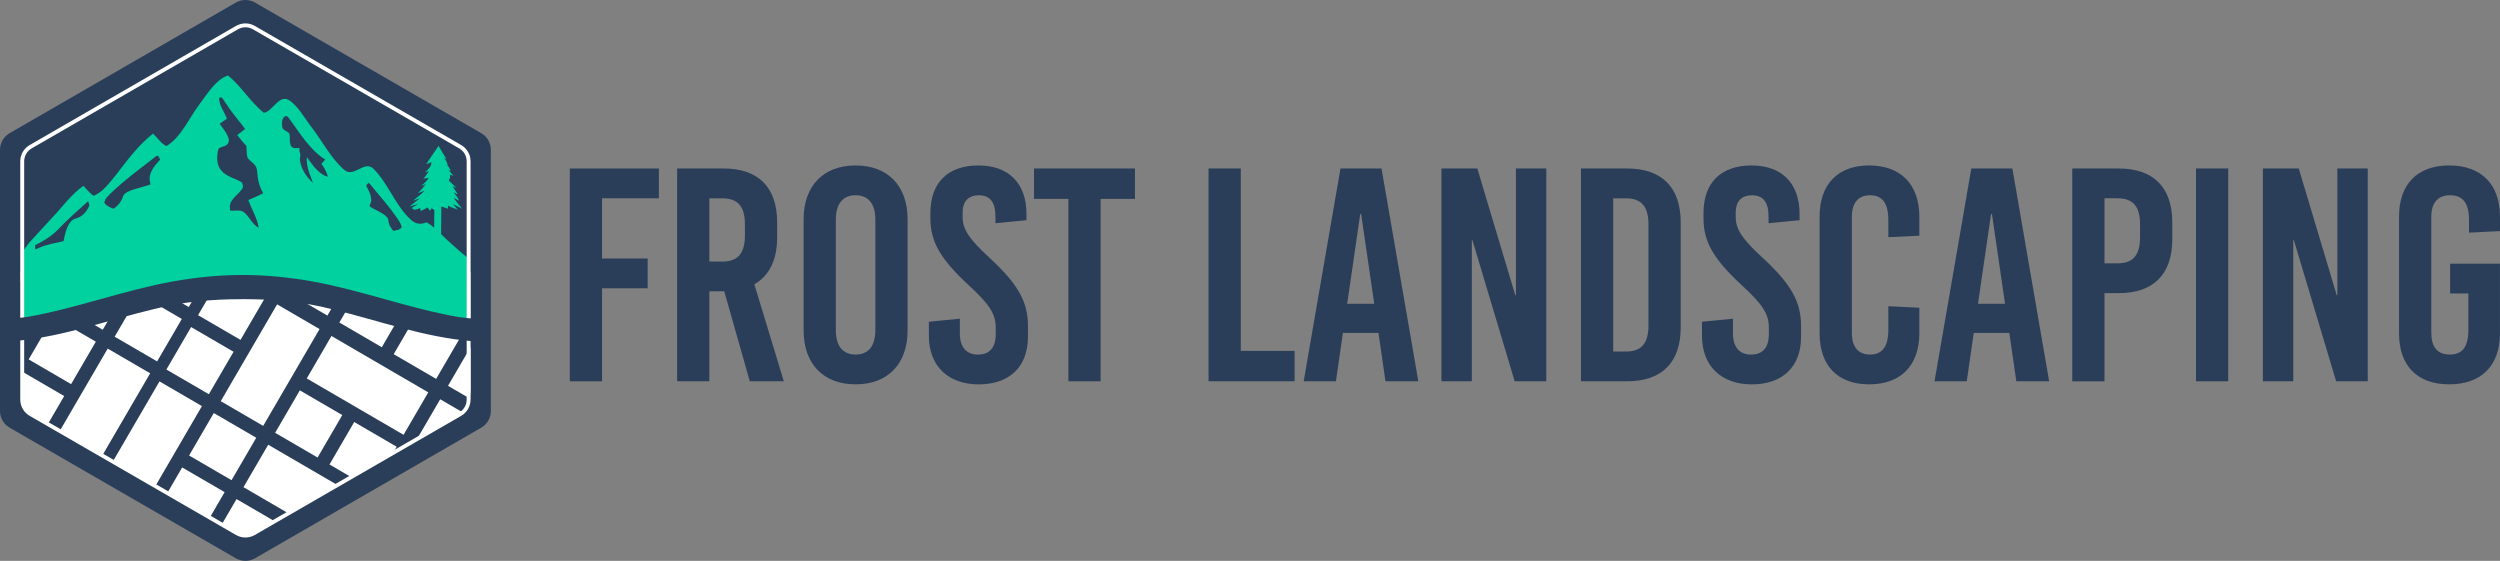 <?xml version="1.0" encoding="UTF-8"?><svg id="Layer_2" xmlns="http://www.w3.org/2000/svg" xmlns:xlink="http://www.w3.org/1999/xlink" viewBox="0 0 854.02 191.59"><rect x="0" y="0" width="854.02" height="191.59" fill="#808080" stroke="none"/><defs><style>.cls-1{fill:none;}.cls-2{clip-path:url(#clippath);}.cls-3{fill:#00d19e;}.cls-4{fill:#fff;}.cls-5{fill:#2a3e59;}</style><clipPath id="clippath"><polygon class="cls-1" points="7.05 92.82 7.72 137.61 9.74 140.88 21.5 147.97 82.33 182.94 85.76 182.94 158.5 141.12 160.37 138.31 160.76 133.1 160.68 92.82 7.05 92.82"/></clipPath></defs><g id="Layer_1-2"><path class="cls-5" d="M83.84,191.59c-1.13,0-2.26-.29-3.27-.87L3.27,146.09c-2.02-1.16-3.27-3.34-3.27-5.67V51.17c0-2.33,1.25-4.5,3.27-5.67L80.57,.87c2.02-1.16,4.52-1.16,6.54,0l77.3,44.63c2.02,1.16,3.27,3.34,3.27,5.67v89.25c0,2.33-1.25,4.5-3.27,5.67l-77.3,44.63c-1.01,.58-2.14,.87-3.27,.87h0Z"/><g class="cls-2"><g><g id="i7LFoF-2"><rect class="cls-4" x="73.15" y="116.34" width="38.27" height="16.78" transform="translate(-61.94 141.72) rotate(-59.79)"/><rect class="cls-4" x="32.97" y="142.66" width="38.27" height="16.78" transform="translate(-104.65 120.07) rotate(-59.79)"/><rect class="cls-4" x="117.16" y="112.52" width="16.78" height="38.27" transform="translate(-51.4 173.91) rotate(-59.79)"/><rect class="cls-4" x="95.54" y="149.67" width="16.78" height="38.27" transform="translate(-94.24 173.68) rotate(-59.79)"/><rect class="cls-4" x="128.86" y="148.76" width="38.27" height="16.78" transform="translate(-62.28 205.97) rotate(-59.79)"/><rect class="cls-4" x="29.92" y="190.61" width="38.27" height="16.78" transform="translate(-147.6 141.26) rotate(-59.79)"/><rect class="cls-4" x="73.91" y="186.8" width="16.78" height="38.27" transform="translate(-137.08 173.44) rotate(-59.79)"/><rect class="cls-4" x="125.81" y="196.71" width="38.27" height="16.78" transform="translate(-105.24 227.16) rotate(-59.79)"/><rect class="cls-4" x="70.74" y="96.25" width="16.78" height="16.78" transform="translate(-51.11 120.37) rotate(-59.79)"/><rect class="cls-4" x="59.93" y="114.81" width="16.78" height="16.78" transform="translate(-72.53 120.25) rotate(-59.79)"/><rect class="cls-4" x="67.68" y="144.18" width="16.78" height="16.78" transform="translate(-94.06 141.54) rotate(-59.79)"/><rect class="cls-4" x="97.07" y="136.43" width="16.78" height="16.78" transform="translate(-72.76 163.09) rotate(-59.79)"/><rect class="cls-4" x="27.49" y="170.51" width="16.78" height="16.78" transform="translate(-136.78 119.89) rotate(-59.79)"/><rect class="cls-4" x="56.87" y="162.76" width="16.78" height="16.78" transform="translate(-115.48 141.43) rotate(-59.79)"/><rect class="cls-4" x="115.64" y="147.25" width="16.78" height="16.78" transform="translate(-72.88 184.51) rotate(-59.79)"/><rect class="cls-4" x="16.69" y="189.09" width="16.78" height="16.78" transform="translate(-158.2 119.78) rotate(-59.79)"/><rect class="cls-4" x="75.44" y="173.57" width="16.78" height="16.78" transform="translate(-115.6 162.85) rotate(-59.79)"/><rect class="cls-4" x="163.59" y="150.29" width="16.78" height="16.78" transform="translate(-51.69 227.46) rotate(-59.79)"/><rect class="cls-4" x="123.4" y="176.62" width="16.78" height="16.78" transform="translate(-94.41 205.81) rotate(-59.79)"/><rect class="cls-4" x="152.78" y="168.86" width="16.78" height="16.78" transform="translate(-73.1 227.34) rotate(-59.79)"/><path class="cls-4" d="M101.16,200.73c-2.31-1.09-9.23-2.89-9.47-5.68l8.4-13.03c2.4,1.45,12.83,6.07,13.03,8.4,.06,.73-6.63,12.47-7.29,12.8-2.33,1.13-3.2-1.8-4.67-2.5h0Z"/></g><g id="i7LFoF-3"><rect class="cls-4" x="138.34" y="4.39" width="38.27" height="16.78" transform="translate(67.2 142.44) rotate(-59.79)"/><rect class="cls-4" x="98.15" y="30.72" width="38.27" height="16.78" transform="translate(24.48 120.79) rotate(-59.79)"/><rect class="cls-4" x="182.34" y=".57" width="16.78" height="38.27" transform="translate(77.73 174.62) rotate(-59.79)"/><rect class="cls-4" x="160.71" y="37.71" width="16.78" height="38.27" transform="translate(34.89 174.38) rotate(-59.79)"/><rect class="cls-4" x="194.04" y="36.82" width="38.27" height="16.78" transform="translate(66.84 206.69) rotate(-59.79)"/><rect class="cls-4" x="95.08" y="78.66" width="38.27" height="16.78" transform="translate(-18.48 141.95) rotate(-59.79)"/><rect class="cls-4" x="139.1" y="74.85" width="16.78" height="38.27" transform="translate(-7.94 174.15) rotate(-59.79)"/><rect class="cls-4" x="191" y="84.77" width="38.27" height="16.78" transform="translate(23.89 227.88) rotate(-59.79)"/><rect class="cls-4" x="150.79" y="111.1" width="38.27" height="16.78" transform="translate(-18.84 206.21) rotate(-59.79)"/><rect class="cls-4" x="135.92" y="-15.7" width="16.78" height="16.78" transform="translate(78.01 121.08) rotate(-59.79)"/><rect class="cls-4" x="125.1" y="2.86" width="16.78" height="16.78" transform="translate(56.59 120.95) rotate(-59.79)"/><rect class="cls-4" x="132.86" y="32.24" width="16.78" height="16.78" transform="translate(35.06 142.25) rotate(-59.79)"/><rect class="cls-4" x="162.24" y="24.49" width="16.78" height="16.78" transform="translate(56.36 163.79) rotate(-59.79)"/><rect class="cls-4" x="92.67" y="58.57" width="16.78" height="16.78" transform="translate(-7.66 120.6) rotate(-59.79)"/><rect class="cls-4" x="122.05" y="50.82" width="16.78" height="16.78" transform="translate(13.64 142.14) rotate(-59.79)"/><rect class="cls-4" x="180.8" y="35.3" width="16.78" height="16.78" transform="translate(56.24 185.2) rotate(-59.79)"/><rect class="cls-4" x="81.86" y="77.15" width="16.78" height="16.78" transform="translate(-29.08 120.49) rotate(-59.79)"/><rect class="cls-4" x="140.61" y="61.62" width="16.78" height="16.78" transform="translate(13.53 163.55) rotate(-59.79)"/><rect class="cls-4" x="228.76" y="38.35" width="16.78" height="16.78" transform="translate(77.43 228.17) rotate(-59.79)"/><rect class="cls-4" x="188.57" y="64.67" width="16.78" height="16.78" transform="translate(34.71 206.51) rotate(-59.79)"/><rect class="cls-4" x="217.94" y="56.91" width="16.78" height="16.78" transform="translate(56.02 228.04) rotate(-59.79)"/><rect class="cls-4" x="119" y="98.76" width="16.78" height="16.78" transform="translate(-29.3 163.32) rotate(-59.79)"/><rect class="cls-4" x="177.76" y="83.24" width="16.78" height="16.78" transform="translate(13.3 206.39) rotate(-59.79)"/><rect class="cls-4" x="137.57" y="109.57" width="16.78" height="16.78" transform="translate(-29.42 184.74) rotate(-59.79)"/><rect class="cls-4" x="185.52" y="112.62" width="16.78" height="16.78" transform="translate(-8.23 227.69) rotate(-59.79)"/><rect class="cls-4" x="174.71" y="131.19" width="16.78" height="16.78" transform="translate(-29.66 227.58) rotate(-59.79)"/><path class="cls-4" d="M166.33,88.78c-2.31-1.09-9.23-2.89-9.47-5.68l8.4-13.03c2.4,1.45,12.83,6.07,13.03,8.4,.06,.73-6.63,12.47-7.29,12.8-2.33,1.13-3.2-1.8-4.67-2.5h0Z"/></g><g id="i7LFoF-4"><rect class="cls-4" x="6.64" y="47.26" width="16.78" height="38.27" transform="translate(-49.91 45.98) rotate(-59.79)"/><rect class="cls-4" x="-14.98" y="84.39" width="16.78" height="38.27" transform="translate(-92.74 45.74) rotate(-59.79)"/><rect class="cls-4" x="18.34" y="83.51" width="38.27" height="16.78" transform="translate(-60.8 78.04) rotate(-59.79)"/><rect class="cls-4" x="15.28" y="131.45" width="38.27" height="16.78" transform="translate(-103.75 99.22) rotate(-59.79)"/><rect class="cls-4" x="-24.9" y="157.78" width="38.27" height="16.78" transform="translate(-146.47 77.57) rotate(-59.79)"/><rect class="cls-4" x="-13.46" y="71.17" width="16.78" height="16.78" transform="translate(-71.27 35.15) rotate(-59.79)"/><rect class="cls-4" x="5.11" y="81.98" width="16.78" height="16.78" transform="translate(-71.39 56.56) rotate(-59.79)"/><rect class="cls-4" x="53.06" y="85.03" width="16.78" height="16.78" transform="translate(-50.2 99.52) rotate(-59.79)"/><rect class="cls-4" x="12.87" y="111.36" width="16.78" height="16.78" transform="translate(-92.92 77.87) rotate(-59.79)"/><rect class="cls-4" x="42.25" y="103.6" width="16.78" height="16.78" transform="translate(-71.62 99.4) rotate(-59.79)"/><rect class="cls-4" x="2.06" y="129.93" width="16.78" height="16.78" transform="translate(-114.34 77.76) rotate(-59.79)"/><rect class="cls-4" x="9.82" y="159.31" width="16.78" height="16.78" transform="translate(-135.88 99.05) rotate(-59.79)"/><rect class="cls-4" x="-.99" y="177.87" width="16.78" height="16.78" transform="translate(-157.29 98.93) rotate(-59.79)"/><path class="cls-4" d="M-9.36,135.47c-2.31-1.09-9.23-2.89-9.47-5.68l8.4-13.03c2.4,1.45,12.83,6.07,13.03,8.4,.06,.73-6.63,12.47-7.29,12.8-2.33,1.13-3.2-1.8-4.67-2.5h0Z"/></g><g id="i7LFoF-5"><rect class="cls-4" x="50.19" y="-27.55" width="16.78" height="38.27" transform="translate(36.38 46.44) rotate(-59.79)"/><rect class="cls-4" x="83.52" y="-28.44" width="38.27" height="16.78" transform="translate(68.33 78.75) rotate(-59.79)"/><rect class="cls-4" x="-15.43" y="13.4" width="38.27" height="16.78" transform="translate(-16.99 14.03) rotate(-59.79)"/><rect class="cls-4" x="28.58" y="9.59" width="16.78" height="38.27" transform="translate(-6.45 46.22) rotate(-59.79)"/><rect class="cls-4" x="80.47" y="19.5" width="38.27" height="16.78" transform="translate(25.38 99.93) rotate(-59.79)"/><rect class="cls-4" x="40.28" y="45.83" width="38.27" height="16.78" transform="translate(-17.34 78.29) rotate(-59.79)"/><rect class="cls-4" x="-17.86" y="-6.69" width="16.78" height="16.78" transform="translate(-6.18 -7.33) rotate(-59.79)"/><rect class="cls-4" x="11.52" y="-14.45" width="16.78" height="16.78" transform="translate(15.13 14.2) rotate(-59.79)"/><rect class="cls-4" x="30.09" y="-3.64" width="16.78" height="16.78" transform="translate(15.01 35.61) rotate(-59.79)"/><rect class="cls-4" x="78.05" y="-.59" width="16.78" height="16.78" transform="translate(36.2 78.58) rotate(-59.79)"/><rect class="cls-4" x="107.43" y="-8.34" width="16.78" height="16.78" transform="translate(57.5 100.11) rotate(-59.79)"/><rect class="cls-4" x="8.47" y="33.5" width="16.78" height="16.78" transform="translate(-27.82 35.39) rotate(-59.79)"/><rect class="cls-4" x="67.23" y="17.98" width="16.78" height="16.78" transform="translate(14.78 78.45) rotate(-59.79)"/><rect class="cls-4" x="27.04" y="44.3" width="16.78" height="16.78" transform="translate(-27.93 56.8) rotate(-59.79)"/><rect class="cls-4" x="74.99" y="47.36" width="16.78" height="16.78" transform="translate(-6.75 99.76) rotate(-59.79)"/><rect class="cls-4" x="64.18" y="65.93" width="16.78" height="16.78" transform="translate(-28.17 99.64) rotate(-59.79)"/><path class="cls-4" d="M55.81,23.53c-2.31-1.09-9.23-2.89-9.47-5.68l8.4-13.03c2.4,1.45,12.83,6.07,13.03,8.4,.06,.73-6.63,12.47-7.29,12.8-2.33,1.13-3.2-1.8-4.67-2.5h0Z"/></g></g></g><polygon class="cls-3" points="7.77 90.9 7.77 111.52 41.07 106.54 69.05 101.2 96.32 100.17 120.89 104.63 148.87 108.92 155.68 112.87 160.04 112.87 160.03 89.7 10.86 89.7 7.77 90.9"/><path class="cls-3" d="M160.04,92.29v-3.99l-2.54-2.09c-2.31-2.08-4.49-3.85-6.82-6.24l.08-9.42c.66,.27,1.75,.5,2.29,.76,0-.25-.07-.84,.05-1.06,1,.64,2.4,.98,3.31,1.36-.63-.53-1.12-1.39-1.81-1.96,1.03,.56,2.32,1.07,3.19,1.68-.7-1.11-2.09-2.49-2.8-3.82,.54,.38,1.36,.76,1.85,1.09-.31-1.02-1.17-1.96-1.93-2.93,.46,.25,1.09,.59,1.45,.8-.38-.94-1.34-1.97-1.75-2.88,.48,.21,.92,.46,1.39,.69-.9-.87-1.8-1.78-2.69-2.63,.25-.58,.66-1,.35-2.01,.44,.13,.94,.33,1.26,.47-.52-.51-.93-1.38-1.75-1.95,.25,.09,.53,.14,.82,.13-.45-.77-.7-1.52-1.65-2.22,.22,.12,.66,.38,.7,.4-.3-.82-.69-1.83-1.38-2.6,.14,.05,.74,.41,.91,.48-1-1.47-2.76-4.52-2.76-4.52l-4.23,6.24c.58-.24,1.2-.4,1.78-.67,.15,1.32-1.04,2.47-2.23,3.48,.44-.13,.96-.3,1.39-.45-.63,.83-1.06,1.83-1.89,2.56,.53-.07,1.21-.09,1.8-.21-.58,.96-1.5,1.91-2.61,2.72,.51-.19,1.16-.38,1.64-.6-.77,1-1.72,2.08-2.66,3.08,.67-.32,1.55-.53,2.21-.89-.79,1.03-2.07,1.94-3.18,2.87-.25,.2-.47,.39-.69,.6,.13-.05,.51-.18,.94-.34,.51-.19,1.06-.4,1.37-.54-.3,.26-.64,.56-1.03,.86-.93,.77-2.03,1.58-2.54,2,1.02-.35,2.14-.56,3.1-.97-.78,.52-1.59,1.02-2.41,1.5,.34,.2,.69,.41,1.02,.61,.7-.14,1.34-.34,1.94-.6,.04,.34,.17,.74,.18,1.07,.51-.45,1.77-.82,2.33-1.3,.19,.35,.66,.85,.8,1.07,.34-.04,.35-.66,.59-.78,.41,.11,.6,.46,.95,.65l-.08,5.98c-.83-.69-1.69-1.31-2.61-1.84-1.74,.77-3.67,.79-5.39-.93-.07-.06-.14-.12-.2-.2-.14-.12-.28-.25-.43-.4-.11-.09-.22-.2-.33-.32-4.5-4.63-7.15-11.9-11.75-16.42-3.17-3.08-6.7,3.23-9.96,.39-4.43-3.75-7.47-9.7-11.16-14.54-2.54-3.23-4.64-7.36-7.88-9.39-3.4-1.77-5.41,3.85-8.42,4.43-4.51-3.5-7.83-9.2-12.31-12.76-4.04,1.32-6.96,6.13-9.83,9.97-3.58,4.84-6.37,11.33-11.19,14.13-1.78-.8-3.06-2.84-4.57-4.25-4.64,3.64-8.52,8.67-12.33,13.69-2.4,2.91-4.75,6.32-7.96,7.53-1.32-.8-2.35-2.23-3.51-3.37-4.06,2.81-7.24,7.32-10.81,11.05-2.49,2.68-4.95,5.41-7.45,8.08l-2.78,3.64v6.04l8.72-.02h0c45.13,0,90.26,.02,135.39,0h0l8.5,.02h0ZM26,74.61c-.91,.19-1.64,.78-2.15,1.52-1.26,1.84-1.71,4.09-2.15,6.24-2.69,.7-5.56,1.03-8.14,2.21-.5,.24-.99,.47-1.51,.66-.07-.51-.06-1.03-.01-1.52,2.89-1.38,5.65-3.12,7.89-5.42,3.17-3.41,6.73-6.42,10.16-9.56,.14,.45,.3,.91,.46,1.37-.79,2.04-2.36,3.92-4.55,4.5h0Zm25.27-12.39c.04,.26,.07,.53,.09,.8-2.08,.71-4.21,1.21-6.29,1.89-1.24,.48-2.75,1.03-3.14,2.46-.57,1.63-1.72,3.01-3.18,3.95-1.16-.45-2.45-.99-3.11-2.1,.17-1.29,1.24-2.17,2.07-3.08,4.88-4.7,10.4-8.68,15.7-12.85,.78-.43,1.03,.76,1.3,1.24-1.91,2.04-4.21,4.69-3.45,7.7h0Zm37.1,15.57c-2.17-1-3.27-4.05-5.26-5.46-1.41-.73-2.95-.27-4.42-.35-.97-3.66,2.35-4.95,3.77-7.17,.73-.63,.6-1.67,.17-2.47-2.34-1.55-5.17-1.81-7.17-4.25-1.52-1.84-1.54-5-.77-7.37,1.17-.85,3.43-.53,3.51-2.92-.51-2.3-2.03-3.8-3.14-5.55,.82-.54,1.63-1.11,2.45-1.69-.83-2.35-2.56-4.31-2.67-6.99,1.1-1.17,1.71,1.25,2.48,1.93,1.94,3.12,4.3,5.67,6.42,8.56-.9,.71-1.78,1.39-2.68,2.08,.97,1.35,2.02,2.58,3.12,3.73,.09,1.35,0,2.78,.41,4.06,1.1,1.51,3.2,2.13,3.25,4.64,.17,2.71,.77,5.29,2.08,7.41-1.65,.91-3.38,1.62-5.09,2.35,1.13,3.2,2.95,5.97,3.56,9.46h-.02Zm23.38-17.48c-2.3-.69-4.12-2.8-5.77-5.03v-.28s-.07,.09-.11,.14c-.37-.51-.72-1.02-1.07-1.51-.07,.96,0,1.87,.14,2.76,.37,2.14,1.26,4.12,1.97,6.11-1.28-1.24-2.54-2.62-3.39-4.39-.26-.48-.46-.99-.63-1.54-.22-.67-.37-1.38-.45-2.1,.07-.43,.12-.85,.15-1.29,.04-.51-.06-1.02-.28-1.47v-1.11c-.33-.04-.69-.01-1.04,.01-.63,.01-1.25-.02-1.76-.56-.13-.2-.22-.43-.28-.65-.34-1.1-.13-2.45-.32-3.59-.38-.74-1.19-.97-1.8-1.41-.46-.31-.82-.74-.73-1.63-.06-.27-.08-.57-.06-.85,.01-.19,.01-.19,0-.02,.06-1.21,.73-2.39,1.54-2.23,.15,.02,.33,.11,.5,.26l.04,.04c.64,.87,1.28,1.75,1.91,2.63,1.23,1.76,2.47,3.54,3.78,5.21,2.09,2.67,4.35,5.06,7.02,6.69-.38,.41-.76,.84-1.12,1.25-.07,.07-.14,.14-.2,.21,.9,1.18,1.64,2.56,2.15,4.12,.04,.09,.06,.2,.09,.31-.09-.02-.19-.05-.28-.08h0Zm22.62,18.55c-.71-.9-1.45-1.85-1.61-3.01-.09-.66-.19-1.37-.72-1.83-1.65-1.62-3.97-2.23-5.8-3.58,.09-.69,.63-1.28,.58-2,0-1.71-.76-3.28-1.59-4.74-.33-.51,.44-.86,.67-1.25,.54,.41,.94,.97,1.37,1.5,2.91,3.48,5.91,6.92,8.48,10.67,.59,.94,1.34,1.89,1.44,3.04-.61,.9-1.84,1.02-2.82,1.21h0Z"/><path class="cls-4" d="M83.84,183.62c-1.11,0-2.22-.28-3.21-.86L10.13,142.06c-1.98-1.14-3.21-3.27-3.21-5.55V55.1c0-2.28,1.23-4.41,3.21-5.55L80.63,8.85c1.98-1.14,4.43-1.14,6.41,0l70.5,40.7c1.98,1.14,3.21,3.27,3.21,5.55v81.41c0,2.28-1.23,4.41-3.21,5.55l-70.5,40.7c-.99,.57-2.1,.86-3.21,.86h.01Zm0-174.3c-.88,0-1.76,.23-2.54,.68L10.8,50.7c-1.57,.9-2.54,2.59-2.54,4.4v81.41c0,1.81,.97,3.49,2.54,4.4l70.5,40.7c1.57,.9,3.51,.9,5.08,0l70.5-40.7c1.57-.9,2.54-2.59,2.54-4.4V55.1c0-1.81-.97-3.49-2.54-4.4L86.38,10c-.78-.45-1.66-.68-2.54-.68h0Z"/><path class="cls-5" d="M83.18,102.19c10.32,0,20.55,.9,30.24,3.45,15.96,3.83,31.51,9.67,48.29,10.93v-7.72c-1.74-.14-3.47-.32-5.19-.57-17.05-2.98-32.75-9.05-49.76-12.13-7.8-1.4-15.85-2.22-23.89-2.22s-16.09,.82-23.89,2.22c-17.01,3.08-32.7,9.15-49.76,12.13-1.15,.17-2.31,.3-3.47,.42v7.73c16.12-1.51,31.15-7.08,46.56-10.78,9.69-2.54,20.01-3.45,30.24-3.45"/><path class="cls-5" d="M205.66,67.74v20.56h15.58v10.18h-15.58v31.78h-11.01V57.56h30.43v10.18h-19.42Z"/><path class="cls-5" d="M247.41,99.51h-5.09v30.74h-11.01V57.55h15.89c11.84,0,18.28,6.44,18.28,18.38v5.19c0,7.69-2.7,13.09-7.79,15.99l10.07,33.13h-11.63l-8.72-30.74h0Zm-5.09-10.16h4.46c5.3,0,7.69-2.8,7.69-8.93v-3.74c0-6.13-2.39-8.93-7.69-8.93h-4.46v21.6Z"/><path class="cls-5" d="M310.04,74.9v38.01c0,11.42-6.75,18.38-17.76,18.38s-17.76-6.96-17.76-18.38v-38.01c0-11.42,6.75-18.38,17.76-18.38s17.76,6.96,17.76,18.38Zm-24.51,.11v37.8c0,5.4,2.39,8.31,6.75,8.31s6.75-2.91,6.75-8.31v-37.8c0-5.4-2.39-8.31-6.75-8.31s-6.75,2.91-6.75,8.31Z"/><path class="cls-5" d="M350.64,73.14v2.08l-10.59,1.04v-2.28c0-4.99-1.87-7.27-5.71-7.27-3.22,0-5.5,1.76-5.5,5.92v1.56c0,4.05,2.08,7.37,9.24,13.92,9.76,9.04,13.08,14.96,13.08,23.37v3.53c0,10.7-6.75,16.3-16.82,16.3s-17.03-5.92-17.03-16.62v-4.78l10.59-1.04v4.99c0,4.88,2.29,7.27,6.23,7.27,3.32,0,6.02-1.77,6.02-6.96v-2.29c0-4.57-2.08-7.89-9.24-14.44-9.76-9.04-13.08-14.95-13.08-22.85v-1.77c0-10.7,6.23-16.3,16.41-16.3s16.41,5.92,16.41,16.62h-.01Z"/><path class="cls-5" d="M375.98,67.94v62.31h-11.01v-62.31h-11.74v-10.39h34.48v10.39h-11.73Z"/><path class="cls-5" d="M442.24,119.87v10.38h-29.39V57.55h11.01v62.31h18.38Z"/><path class="cls-5" d="M473.29,130.25l-2.39-16.51h-12.15l-2.39,16.51h-11.01l12.57-72.7h14.02l12.57,72.7h-11.22Zm-13.08-26.48h9.24l-4.47-30.64h-.31l-4.46,30.64Z"/><path class="cls-5" d="M517.43,130.25l-14.43-48.19h-.21v48.19h-10.38V57.55h12.25l12.98,43.31h.21V57.55h10.38v72.7h-10.8Z"/><path class="cls-5" d="M555.86,57.56c11.84,0,18.28,6.44,18.28,18.38v35.93c0,11.94-6.44,18.38-18.28,18.38h-15.79V57.55h15.79Zm-4.78,62.53h4.36c5.3,0,7.69-2.8,7.69-8.93v-34.48c0-6.13-2.39-8.93-7.69-8.93h-4.36v52.34h0Z"/><path class="cls-5" d="M614.74,73.14v2.08l-10.59,1.04v-2.28c0-4.99-1.87-7.27-5.71-7.27-3.22,0-5.5,1.76-5.5,5.92v1.56c0,4.05,2.08,7.37,9.24,13.92,9.76,9.04,13.08,14.96,13.08,23.37v3.53c0,10.7-6.75,16.3-16.82,16.3s-17.03-5.92-17.03-16.62v-4.78l10.59-1.04v4.99c0,4.88,2.29,7.27,6.23,7.27,3.32,0,6.02-1.77,6.02-6.96v-2.29c0-4.57-2.08-7.89-9.24-14.44-9.76-9.04-13.08-14.95-13.08-22.85v-1.77c0-10.7,6.23-16.3,16.41-16.3s16.41,5.92,16.41,16.62h0Z"/><path class="cls-5" d="M655.66,73.97v6.54l-10.59,.52v-5.92c0-5.82-2.18-8.41-6.23-8.41s-6.23,2.6-6.23,7.37v39.67c0,4.78,2.18,7.37,6.23,7.37s6.23-2.6,6.23-8.41v-8.1l10.59,.52v8.72c0,11.01-6.33,17.45-17.14,17.45s-16.93-6.44-16.93-17.45v-39.88c0-11.01,6.23-17.45,16.93-17.45s17.14,6.44,17.14,17.45h0Z"/><path class="cls-5" d="M688.79,130.25l-2.39-16.51h-12.15l-2.39,16.51h-11.01l12.57-72.7h14.02l12.57,72.7h-11.22Zm-13.09-26.48h9.24l-4.47-30.64h-.31l-4.46,30.64Z"/><path class="cls-5" d="M723.79,57.56c11.84,0,18.28,6.44,18.28,18.38v5.82c0,11.94-6.44,18.38-18.28,18.38h-4.88v30.12h-11.01V57.56h15.89Zm-4.88,32.4h4.47c5.3,0,7.68-2.8,7.68-8.93v-4.36c0-6.13-2.39-8.93-7.68-8.93h-4.47v22.22Z"/><path class="cls-5" d="M750.17,130.25V57.55h11.01v72.7h-11.01Z"/><path class="cls-5" d="M798.04,130.25l-14.43-48.19h-.21v48.19h-10.38V57.55h12.25l12.98,43.31h.21V57.55h10.38v72.7h-10.8Z"/><path class="cls-5" d="M854.02,73.97v4.98l-10.59,.52v-4.36c0-5.82-2.18-8.41-6.44-8.41s-6.44,2.6-6.44,7.37v39.67c0,4.78,2.08,7.37,6.33,7.37s6.33-2.6,6.33-8.41v-12.46h-6.23v-10.18h17.03v23.78c0,11.01-6.33,17.45-17.34,17.45s-17.14-6.44-17.14-17.45v-39.88c0-11.01,6.23-17.45,17.14-17.45s17.34,6.44,17.34,17.45h0Z"/></g></svg>